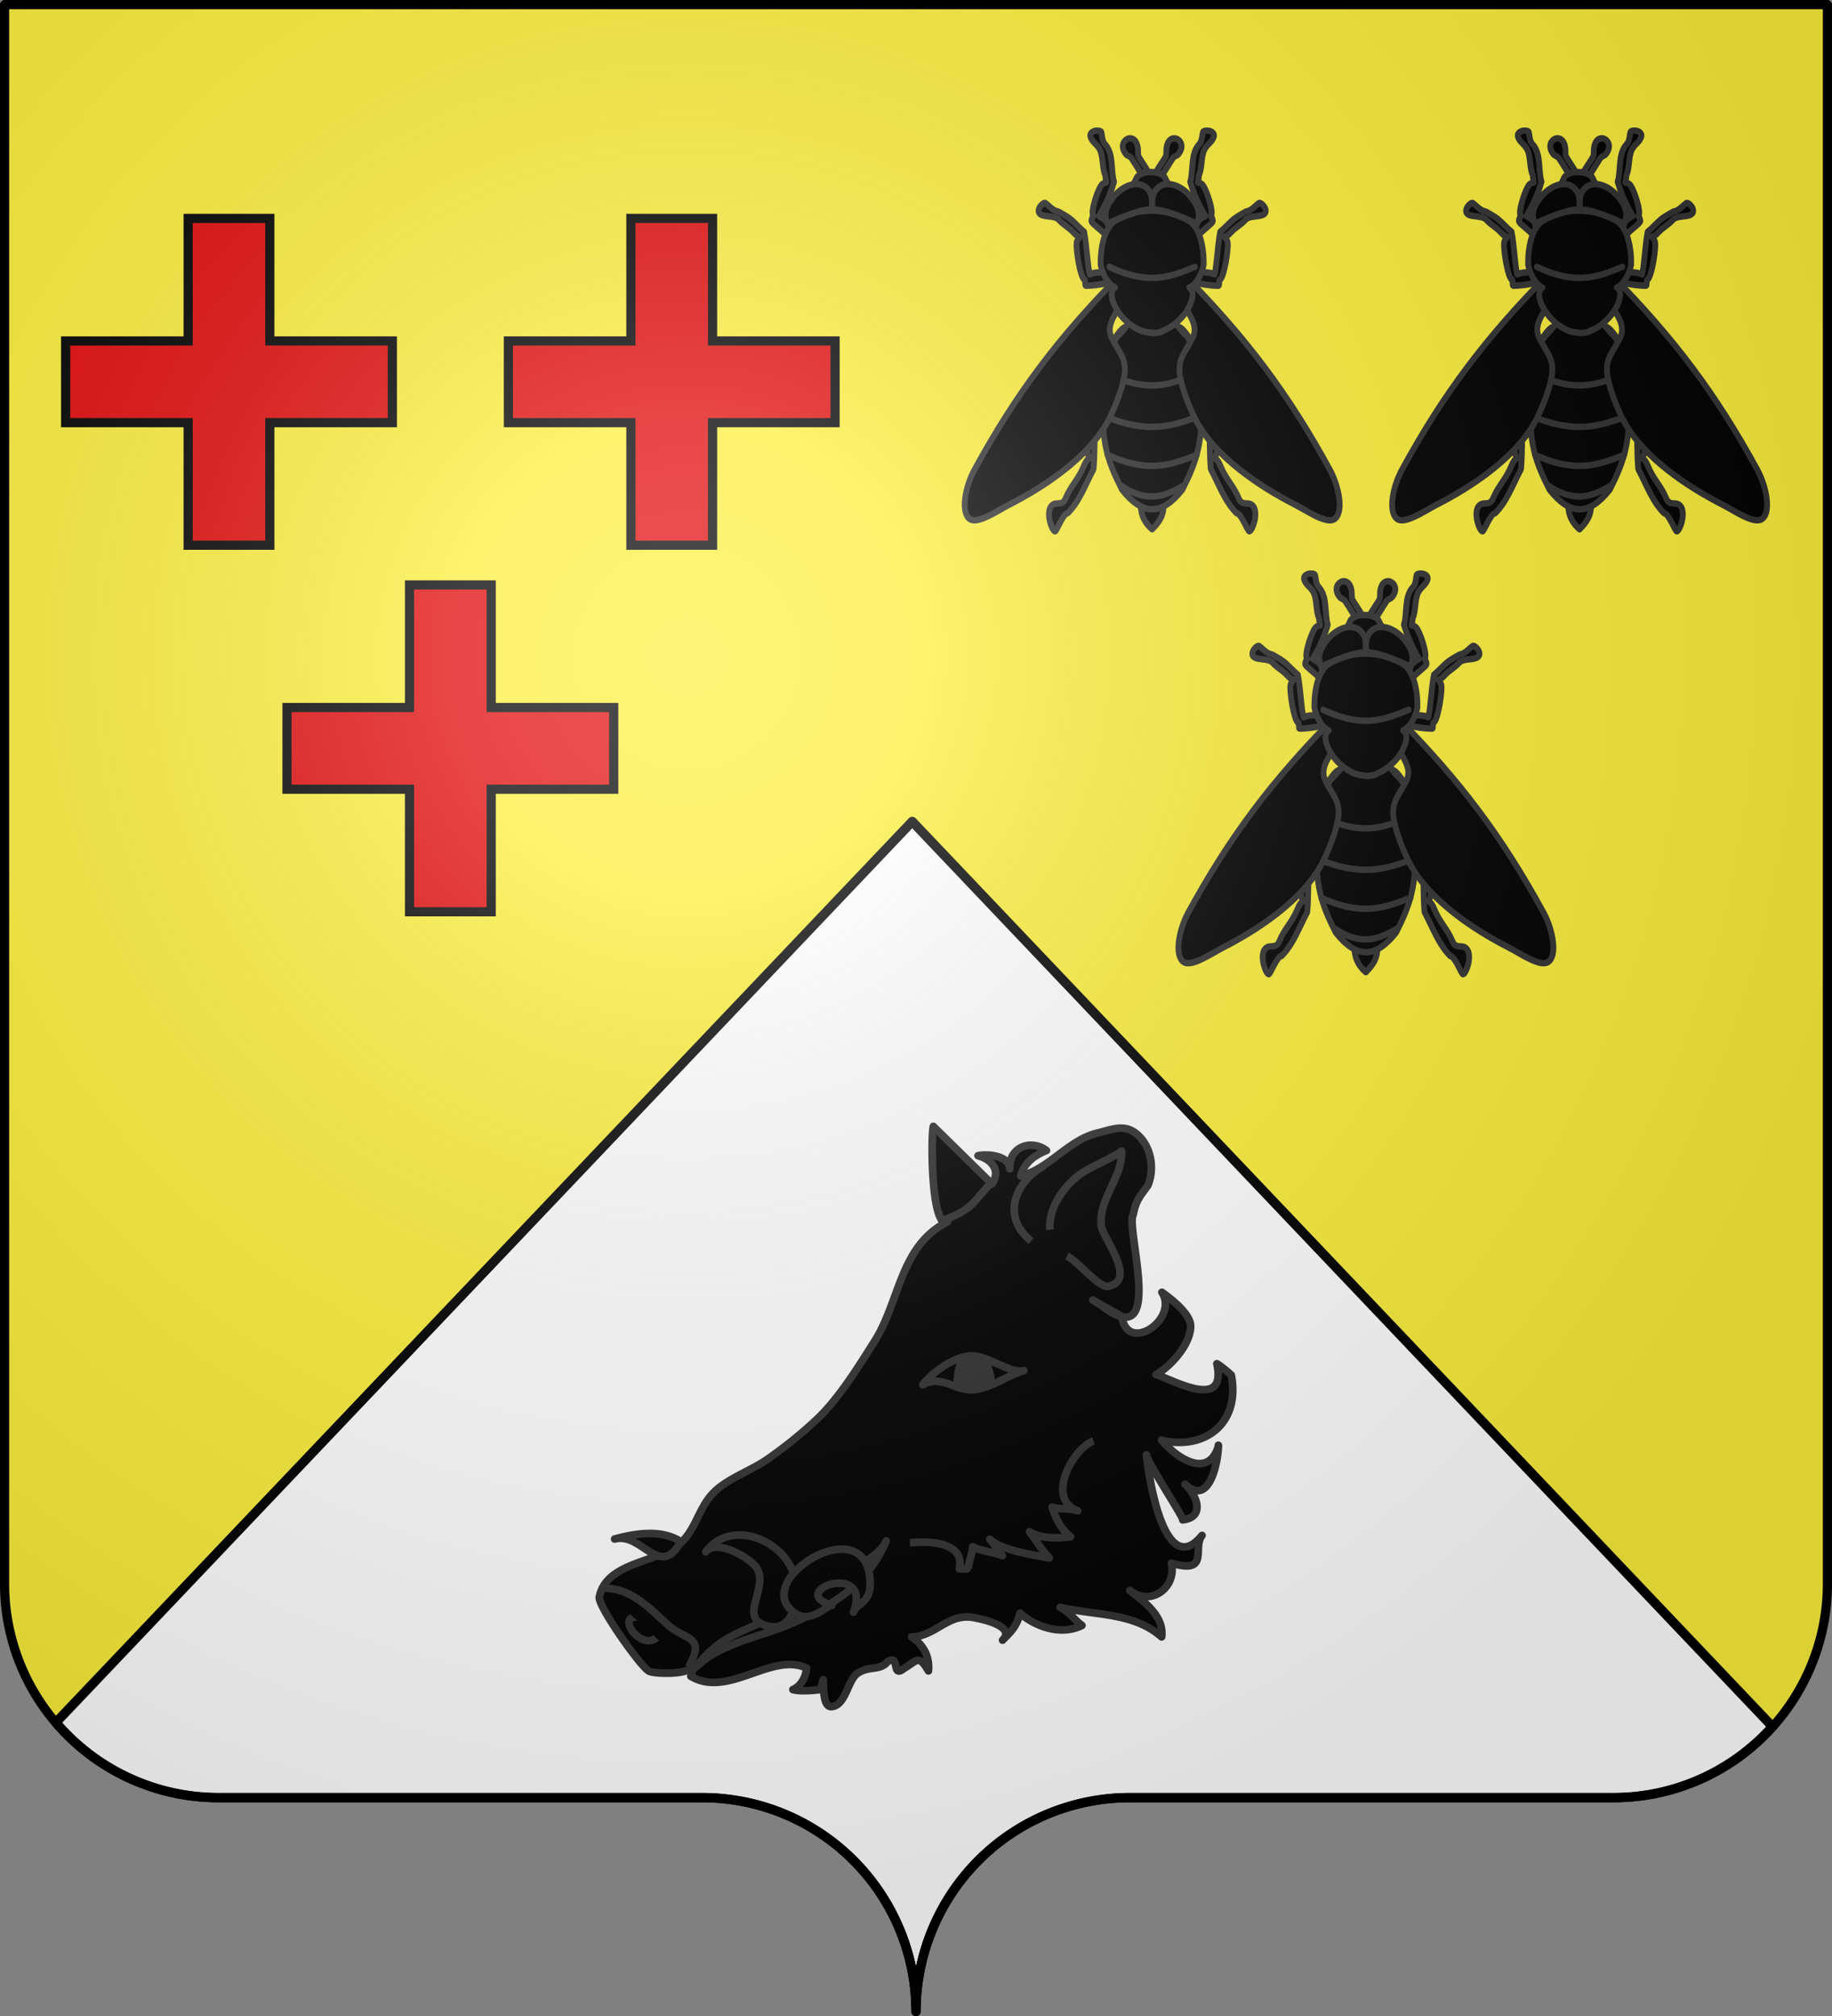 <svg height="660" viewBox="-300 -295 600 660" width="600" xmlns="http://www.w3.org/2000/svg" xmlns:xlink="http://www.w3.org/1999/xlink"><rect x="-300" y="-295" width="600" height="660" fill="#808080" stroke="none"/><defs><radialGradient id="f" cx="-75" cy="-80" gradientUnits="userSpaceOnUse" r="405"><stop offset="0" stop-color="#fff" stop-opacity=".31"/><stop offset=".19" stop-color="#fff" stop-opacity=".25"/><stop offset=".6" stop-color="#6b6b6b" stop-opacity=".125"/><stop offset="1" stop-opacity=".125"/></radialGradient><path id="a" d="M-298.5-293.5h597v517a70 70 0 0 1-70 70H70a70 70 0 0 0-70 70 70 70 0 0 0-70-70h-158.5a70 70 0 0 1-70-70z" stroke-linecap="round" stroke-linejoin="round"/></defs><use fill="#fcef3c" height="660" width="600" xlink:href="#a"/><path d="m-1.236-26.059-280.45 294.965A70 70.002 0 0 0-228.5 293.52H-70A70 70.002 0 0 1 0 363.52a70 70.002 0 0 1 70-70.001h158.5a70 70.002 0 0 0 52.002-23.256z" fill="#fff" stroke="#000" stroke-linecap="round" stroke-linejoin="round" stroke-width="3.076"/><g stroke="#313131" stroke-linejoin="round" stroke-width="2.336"><path d="M206.75 120.912c-10.612-5.88-10.308-5.919-6.373-3.462 20.152 15.728 7.334-23.694 9.847-27.7.773-4.295 2.052-5.524 4.488-8.942 2.147-5.15 1.018-12.118-3.524-15.796-3.776-3.055-7.518-1.25-11.694-.28-9.132 2.117-14.845 10.959-23.69 13.199 1.065-3.952 3.944-6.222 7.863-7.787-4.72-3.566-11.582-1.07-11.22 5.585-.223-4.084-6.845-4.605-9.724-4 4.19 1.136 7.072 4.526 4.259 8.664-1.492-1.515-17.943-17.612-17.938-17.636-.794 3.272-.683 31.723 4.349 29.19-14.587 7.34-14.503 24.121-22.284 36.465-4.797 7.61-11.047 17.68-17.658 23.905-4.627 4.357-9.654 8.43-15.167 12.273-4.938 3.441-11.912 5.784-16.195 9.913-4.63 4.458-5.467 10.678-9.744 15.103-6.59 6.816-23.287 5.942-25.542 17.141-.54 2.682 12.653 21.377 15.21 22.696 1.708.88 13.31 1.249 13.522-1.945a10.68 10.68 0 0 1-.728 3.504c11.474 6.838 24.659-7.533 35.442-2.497-.209 2.677-1.646 5.454-4.2 6.572 2.373.644 6.083.25 8.51-.002.224-1.056.485-2.057.801-3.042.068 2.502-.118 8.533 2.61 8.26 4.273-.43 4.895-8.153 7.79-10.128 3.739-2.55 6.762-.66 9.314-3.648 4-2.411.905 5.39 5.069 2.02 3.872-2.215 4.34-4.414 7.398.823.424-4.335-1.513-7.972-5.136-10.372 7.369-.263 11.02-7.267 18.808-5.966 1.192.201 13.54 2.383 9.023 6.94 2.843-2.87 4.318-4.282 5.336-8.247 5.166 4.469 12.976 6.783 18.957 3.726-2.231-1.57-4.014-4.278-6.705-5.542 10.802 2.57 22.426 1.46 31.1 9.056.783-6.248-5.133-10.598-9.75-14.213 6.5 5.088 14.387-.964 12.733-8.343 11.92 3.52 6.314-4.756 9.374-8.48-11.409 13.9-16.309-17.487-17-24.673.226 2.356 11.822 19.814 11.085 19.902 6.957-.834 4.417-7.413.71-10.917 7.82 7.389 10.236-8.007 10.207-11.809-.002-.181.003-.104.016.243-3.28 10.387-13.345 3.059-17.412-1.929.022.03.055.066.095.11 13.388 2.966 24.044-5.298 21.273-19.945-.732-.765-3.414-2.953-4.43-3.518 3.177 14.532-13.267 5.02-18.608 3.305 4.518-2.475 10.724-9.438 10.575-14.942-.12-4.416-8.712-10.116-8.785-10.226 5.268 8.232-10.62 19.043-12.257 7.392z" transform="matrix(1.07 0 0 1.07 -153.795 6.604)"/><path d="M103.21 211.2c-.455.266-.92.526-1.39.768-11.105 5.758-17.67 6.039-25.627 16.42 7.963-7.815 20.042-9.348 29.945-13.74 12.444-5.519 23.003-11.963 28.472-25.063-1.788 4.282-8.434 7.756-14.974 10.647-6.23 2.758-10.776 7.654-16.426 10.968zM141.882 190.162c6.578-.65 16.822-.042 15.132 7.977 0 0 2.776.052 2.72 0 .032-1.923 1.217-4.508 1.375-6.767 2.622 1.402 6.356 1.617 9.075 2.727-1.087-1.105-2.696-3.939-3.878-5.016 3.774 3.414 12.625 4.716 18.23 5.724-2.451-2.45-4.005-5.487-6.081-8.018 3.537 2.09 8.158 2.09 12.61 1.541-3.123-2.467-4.569-5.639-5.658-9.046 2.257.792 5.334.186 7.798 1.107-10.003-3.736-1.274-19.253 4.856-21.39M184.74 94.367c-.537-6.07 3.506-12.155 7.931-15.948 3.94-3.37 9.649-4.977 13.975-8.088.417 7.89-7.138 14.752-6.218 22.831.418 3.657 11.165 16.546 2.217 18.53-2.876.637-9.12-7.48-12.695-9.245M167.364 79.363c-6.428 6.538-5.585 8.703-16.796 12.695M178.948 97.83c-9.504-7.859-4.556-18.245 4.058-23.093M56.512 216.582c1.533 2.597 5.467 5.13 8.18 2.271 1.007-1.062-4.333-5.771-5.641-5.936-3.47-.434-3.738 1.636-2.539 3.665z" transform="matrix(1.07 0 0 1.07 -153.795 6.604)"/><path d="M47.475 204.012c9.072-.174 14.272 5.868 20.491 11.42 5.29 4.722 11.542 2.996 6.15 12.817M106.247 199.689c-.038-.132-.08-.262-.122-.39-3.311-9.961-18.989-16.654-26.733-6.376 3.188-4.231 13.987 2.05 15.718 5.15 3.351 6.003-5.286 14.501 2.045 17.221 9.462 3.514 11.043-9.06 9.092-15.605z" transform="matrix(1.07 0 0 1.07 -153.795 6.604)"/><path d="M120.493 202.509c3.492.109 6.552 2.379 4.095 8.888 1.128-2.99 5.164-2.614 5.109-8.814-.216-23.98-37.91-.595-22.795 9.262 4.829 3.144 9.942-2.901 11.101-2.55-8.503-2.586-2.554-6.942 2.49-6.786zM145.788 141.814c6.342-3.273 9.784 2.196 15.952 1.481 5.272-.62 9.944-4.336 15.012-5.834-4.128 1.219-11.558-5.1-16.767-4.456-5.23.65-11.058 4.842-14.197 8.809z" transform="matrix(1.07 0 0 1.07 -153.795 6.604)"/><path d="M158.098 134.186c-1.439 2.295-1.852 5.294-1.65 7.99 3.485 1.068 7.155.638 10.237-1.167.019-1.894-.688-4.509-1.738-6.148-2.44-.518-5.214-.826-7.427-.1" fill="#313131" transform="matrix(1.07 0 0 1.07 -153.795 6.604)"/><path d="M51.493 189.002c8.414-2.235 13.789 12.617 20.254.8-5.925-3.768-13.476-2.6-20.254-.8z" transform="matrix(1.07 0 0 1.07 -153.795 6.604)"/></g><g id="b" stroke="#313131" stroke-linecap="round" stroke-linejoin="round" stroke-width="4.398"><path d="M112.136 266.013c-.437 6.513 1.494 12.974 8.548 18.416 4.27-4.05 9.674-8.968 8.548-18.416-2.281-.57-6.042 0-8.548 0-2.247 0-6.39-.863-8.548 0z" fill-rule="evenodd" transform="matrix(.432 0 0 .479 25.193 -257.97)"/><g fill-rule="evenodd"><path d="M108.788 24.753c0 5.044.137 4.322 2.45 7.828 1.358 2.06 4.44 5.723 7.46 11.271l-4.052 2.9c-2.333-3.656-5.947-9.173-8.208-12.294-3.568-4.757-1.805-3.677-6.296-5.922-9.516-9.437 7.35-17.904 8.646-3.783zM130.277 24.753c0 5.044-.137 4.322-2.45 7.828-1.358 2.06-4.44 5.723-7.46 11.271l4.052 2.9c2.333-3.656 5.946-9.173 8.208-12.294 3.567-4.757 1.805-3.677 6.296-5.922 9.516-9.437-7.351-17.904-8.646-3.783z" transform="matrix(.432 0 0 .479 25.71 -257.97)"/></g><path d="M130.388 43.966c4.18 8.782 10.318 11.235 21.586 17.992 5.164 3.554 9.515 17.668-4.015 26.508-19.821 9.888-34.73 11.366-54.458 0-13.53-8.84-9.179-22.954-4.016-26.508 11.269-6.757 15.406-9.21 19.587-17.992 3.554-5.053 17.78-4.72 21.316 0zM133.406 134.233l-12.676-.268-12.676.268M88.319 178.592c30.786 13.259 47.54 6.247 64.822 0" transform="matrix(.432 0 0 .479 25.193 -257.97)"/><g fill-rule="evenodd"><path d="M137.852 146.378c8.423-4.506 17.684 24.905 28.88 23.604 4.908 0 3.01-2.486 3.914 8.294 3.278.16 1.465 45.451-.239 51.6-3.326 12.002-2.58.934 2.358 11.807 3.898 8.58 9.806 13.299 13.534 21.506 2.657 5.85 7.07 1.933 10.533 4.983 4.967 4.377.11 17.106-2.407 17.66-1.183.26-6.196-12.362-9.626-12.362-8.821-7.763-13.473-19.685-19.626-30.128-1.929-19.114.388-52.98-1.133-61.804-5.04 6.108-16.944-29.693-26.188-28.096zM103.608 146.378c-8.423-4.506-17.684 24.905-28.88 23.604-4.908 0-3.01-2.486-3.914 8.294-3.278.16-1.465 45.451.238 51.6 3.326 12.002 2.582.934-2.358 11.807-3.897 8.58-9.805 13.299-13.533 21.506-2.658 5.85-7.071 1.933-10.533 4.983-4.967 4.377-.11 17.106 2.406 17.66 1.184.26 6.196-12.362 9.627-12.362 8.82-7.763 13.472-19.685 19.626-30.128 1.928-19.114-.388-52.98 1.132-61.804 5.041 6.108 16.945-29.693 26.189-28.096z" transform="matrix(.432 0 0 .479 25.193 -257.97)"/></g><path d="M143.595 257.356c10.307-18.466 19.931-37.296 10.548-77.828-1.56-9.05-1.473-23.475-9.041-28.673-1.17-.803-9.733-10.65-10.549-10.65-8.276-4.088-17.363-4.645-27.646 0-.816 0-9.38 9.847-10.549 10.65-7.568 5.198-7.481 19.624-9.041 28.673-9.384 40.532.24 59.362 10.548 77.828 15.712 17.938 30.076 17.892 45.73 0z" fill-rule="evenodd" transform="matrix(.432 0 0 .479 25.193 -257.97)"/><path d="M88.319 178.592c30.786 13.259 47.54 6.247 64.822 0M84.296 206.98c34.608 13.16 53.44 6.2 72.868 0M86.882 233.585c32.151 13.223 49.647 6.23 67.696 0M96.636 254.336c21.787 13.523 35.958 6.371 48.188 0" transform="matrix(.432 0 0 .479 25.193 -257.97)"/><g fill-rule="evenodd"><path d="M145.564 111.168c46.227 42.327 78.361 80.452 109.97 132.732 7.3 12.233 10.522 29.608 3.17 33.673-6.134 3.392-21.048-6.024-29.522-9.923-27.006-12.425-59.754-32.1-74.703-56.735-5.215-8.596-11.916-24.147-12.906-33.297-1.09-10.074 4.049-13.777 9.73-23.854 6.102-10.82-7.353-20.766-12.686-31.342 2.106-6.537 1.34-9.088 6.947-11.254zM95.896 111.168C49.67 153.495 17.534 191.62-14.074 243.9c-7.301 12.233-10.522 29.608-3.171 33.673 6.134 3.392 21.049-6.024 29.523-9.923 27.006-12.425 59.753-32.1 74.702-56.735 5.216-8.596 11.917-24.147 12.907-33.297 1.09-10.074-4.049-13.777-9.731-23.854-6.101-10.82 7.354-20.766 12.686-31.342-2.105-6.537-1.34-9.088-6.946-11.254z" transform="matrix(.432 0 0 .479 25.193 -257.97)"/></g><g fill-rule="evenodd"><path d="M138.328 112.135c8.594 2.088 18.043 5.126 29.467 5.73 5.007 0 3.07 1.151 3.993-3.845 3.344-.074 7.617-23.847 5.878-26.697-3.393-5.563-2.633-.433 2.406-5.473 3.977-3.977 7.655-5.2 11.46-9.003 2.71-2.712 9.563-1.86 13.095-3.274 5.068-2.029.113-7.929-2.455-8.185-1.208-.12-6.322 5.73-9.822 5.73-.298 0-7.341 3.649-9.095 4.91-4.555 3.277-6.733 6.046-10.93 9.053-1.967 8.86-2.789 25.087-4.34 29.177-5.144-2.831-20.225-.657-29.657-1.397zM103.131 112.135c-8.593 2.088-18.042 5.126-29.466 5.73-5.007 0-3.07 1.151-3.993-3.845-3.345-.074-7.617-23.847-5.879-26.697 3.394-5.563 2.634-.433-2.405-5.473-3.977-3.977-7.655-5.2-11.46-9.003-2.71-2.712-9.563-1.86-13.095-3.274-5.068-2.029-.113-7.929 2.455-8.185 1.207-.12 6.322 5.73 9.822 5.73.297 0 7.341 3.649 9.094 4.91 4.555 3.277 6.733 6.046 10.93 9.053 1.968 8.86 2.79 25.087 4.341 29.177 5.143-2.831 20.225-.657 29.656-1.397z" transform="matrix(.432 0 0 .479 25.193 -257.97)"/></g><g stroke-width="4.323" fill-rule="evenodd"><path d="M137.291 93.457c7.86-4.053 14.989-11.95 24.014-18.979 3.782-3.281 5.1-3.167 2.523-7.546 2.478-2.248-3.99-20.69-7.053-22.02-3.893-1.689-2.273 1.399-1.768-5.71 2.424-4.452 1.433-13.17 4.203-17.783 2.298-3.824 4.56-4.199 6.301-7.581 2.499-4.853-5.11-6.064-7.218-4.574-.991.7-.443 6.444-3.087 8.738-6.526 6.592-4.039 17.995-6.555 25.695 2.872 9.14 6.653 16.403 11.035 23.38-9.676 4.645-14.905 16.26-22.514 21.882zM104.168 93.457c-7.86-4.053-14.988-11.95-24.013-18.979-3.783-3.281-5.1-3.167-2.523-7.546-2.478-2.248 3.99-20.69 7.052-22.02 3.894-1.689 2.274 1.399 1.77-5.71-2.425-4.452-1.435-13.17-4.205-17.783-2.297-3.824-4.558-4.199-6.3-7.581-2.5-4.853 5.11-6.064 7.218-4.574.99.7.442 6.444 3.087 8.738 6.526 6.592 4.038 17.995 6.555 25.695-2.872 9.14-6.654 16.403-11.035 23.38 9.675 4.645 14.905 16.26 22.514 21.882z" transform="matrix(.447 0 0 .479 23.369 -256.402)"/></g><path d="M128.881 148.777c17.491-6.177 27.504-25.528 20.011-29.583 5.693-2.272 9.579-9.736 10.887-15.53.232-12.621-2.958-23.147-8.86-28.617-16.797-10.748-43.676-11.6-60.378 0-5.902 5.47-9.092 15.996-8.86 28.617 1.308 5.794 5.194 13.258 10.886 15.53-7.492 4.055 2.52 23.406 20.011 29.583 3.552 1.313 12.96 2.478 16.303 0z" fill-rule="evenodd" transform="matrix(.432 0 0 .479 25.193 -257.97)"/><path d="M88.319 105.089c30.786 13.258 47.54 6.247 64.822 0" transform="matrix(.432 0 0 .479 25.193 -257.97)"/><g fill-rule="evenodd"><path d="M86.815 76.15c-3.878-8.21-.03-13.878 4.612-19.055 7.596-8.47 21.388-12.715 27.387-3.045 1.811 2.92 1.702 6.95 1.57 12.261-4.051-2.586-34.119 8.503-33.569 9.84z" transform="matrix(.432 0 0 .479 25.272 -257.97)"/><path d="M154.276 76.15c3.878-8.21.03-13.878-4.612-19.055-7.595-8.47-21.387-12.715-27.387-3.045-1.81 2.92-1.701 6.95-1.57 12.261 4.052-2.586 34.12 8.503 33.57 9.84z" transform="matrix(.432 0 0 .479 25.272 -257.97)"/></g></g><use id="c" height="100%" transform="translate(140)" width="100%" xlink:href="#b"/><use height="100%" transform="translate(-70 145)" width="100%" xlink:href="#c"/><path id="d" d="M-238.375-223.5h26.75v40.125h40.125v26.75h-40.125v40.125h-26.75v-40.125H-278.5v-26.75h40.125z" fill="#e20909" stroke="#000" stroke-width="3"/><use id="e" height="100%" transform="translate(145)" width="100%" xlink:href="#d"/><use height="100%" transform="translate(-72.5 120)" width="100%" xlink:href="#e"/><use fill="url(#f)" height="100%" width="100%" xlink:href="#a"/><path d="M-298.5-293.5h597v517.017a70 70.002 0 0 1-70 70.002H70A70 70.002 0 0 0 0 363.52a70 70.002 0 0 0-70-70.002h-158.5a70 70.002 0 0 1-70-70.002z" fill="none" stroke="#000" stroke-linecap="round" stroke-linejoin="round" stroke-width="3"/></svg>
